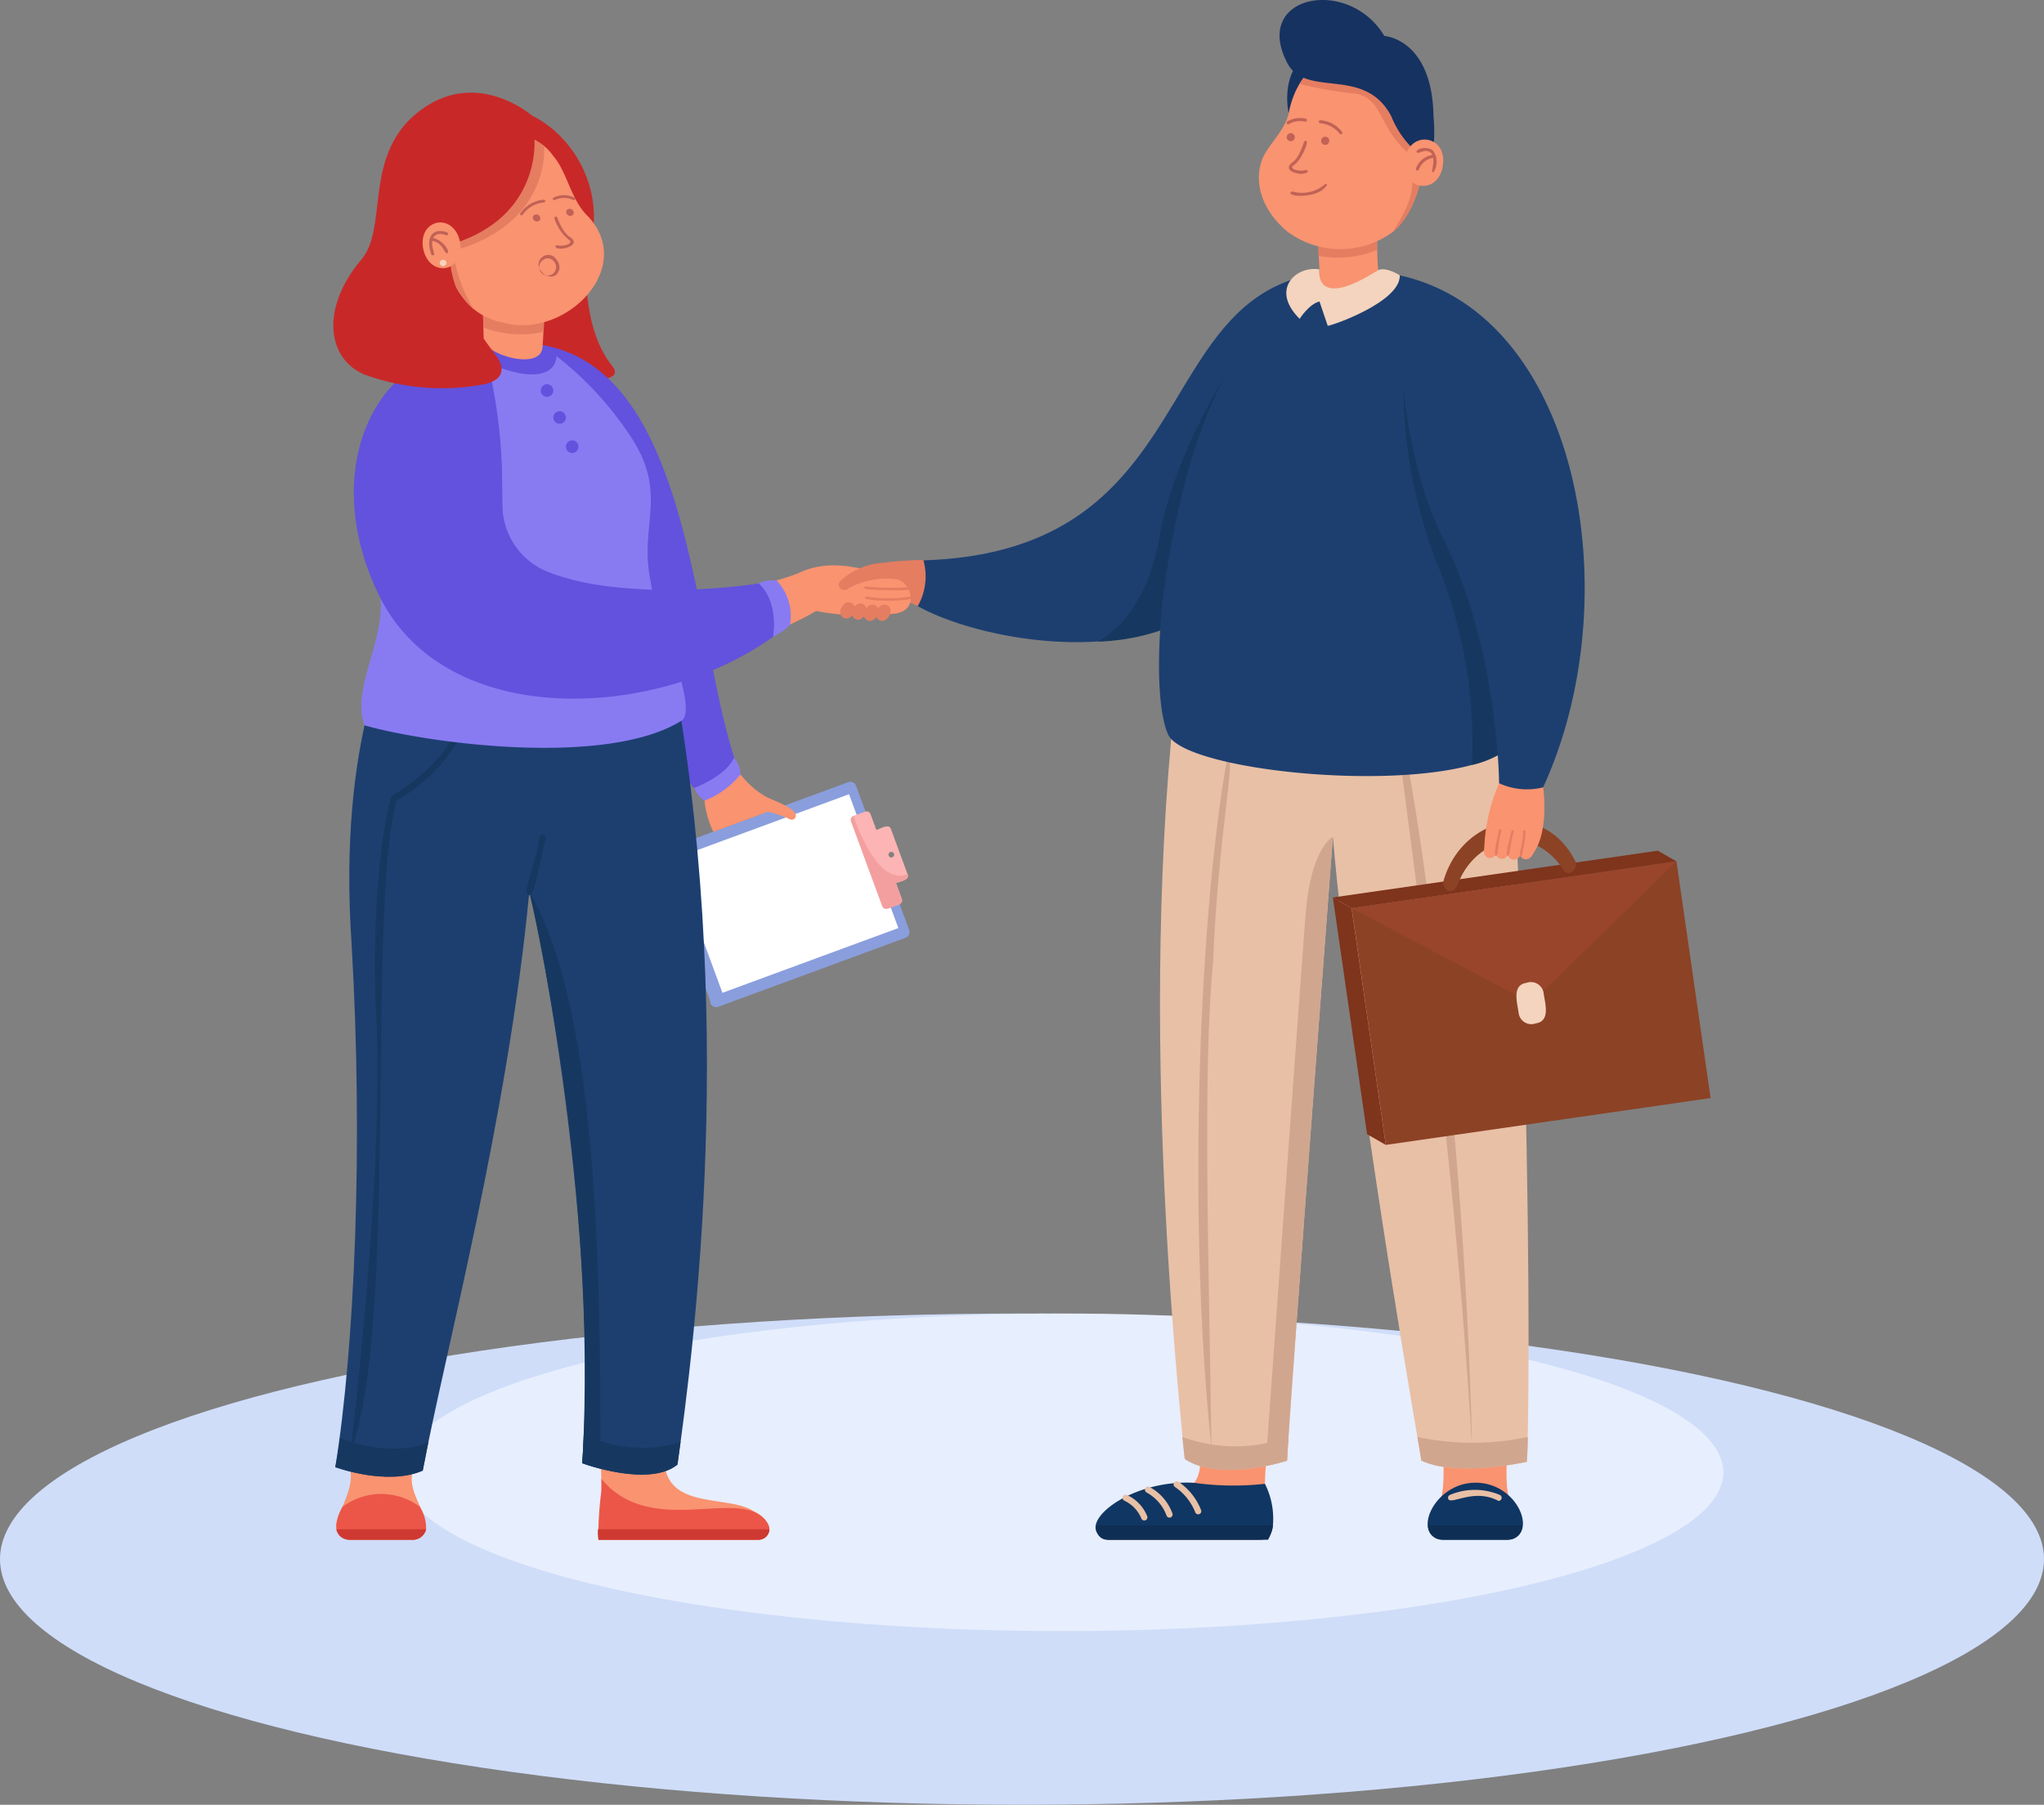 <svg id="Component_6_1" data-name="Component 6 – 1" xmlns="http://www.w3.org/2000/svg" width="153" height="135.113" viewBox="0 0 153 135.113">
  <rect x="0" y="0" width="153" height="135.113" fill="#808080" stroke="none"/>
  <ellipse id="Ellipse_167" data-name="Ellipse 167" cx="76.5" cy="18.388" rx="76.5" ry="18.388" transform="translate(0 98.336)" fill="#cfddf9"/>
  <ellipse id="Ellipse_168" data-name="Ellipse 168" cx="49.5" cy="11.888" rx="49.5" ry="11.888" transform="translate(30 98.336)" fill="#e7eefd"/>
  <g id="_1" data-name="1" transform="translate(24.955)">
    <path id="Path_101" data-name="Path 101" d="M614.833,1508.866l-14,5.156a.464.464,0,0,1-.6-.276c.138-.294-4.747-11.407-3.745-11.357.012-.038,14.025-5.147,14.053-5.177a.465.465,0,0,1,.6.275l3.97,10.782A.465.465,0,0,1,614.833,1508.866Z" transform="translate(-572.015 -1438.654)" fill="#8a9edd"/>
    <rect id="Rectangle_789" data-name="Rectangle 789" width="14.031" height="10.677" transform="translate(25.433 64.307) rotate(-20.214)" fill="#fff"/>
    <path id="Path_102" data-name="Path 102" d="M694.269,1516.318c-.312-.846-.938-2.547-1.249-3.394-.153-.455-.822.006-1.093.063l-.434-1.177a.319.319,0,0,0-.409-.189l-.633.234c-.226.061-.528.205-.417.492l2.337,6.347c.1.286.426.21.637.1.24-.134,1-.2.823-.642l-.433-1.178C693.641,1516.846,694.447,1516.764,694.269,1516.318Zm-1.292-1.673a.208.208,0,0,1,.143.391A.208.208,0,0,1,692.977,1514.644Z" transform="translate(-651.284 -1450.858)" fill="#fcb4b4"/>
    <path id="Path_103" data-name="Path 103" d="M693.663,1520.418c-.288.036-1.106.625-1.27.129l-2.337-6.347a.319.319,0,0,1,.189-.409s1.619,5.274,4.046,4.379c.179.446-.63.53-.872.661l.434,1.178A.318.318,0,0,1,693.663,1520.418Z" transform="translate(-651.306 -1452.711)" fill="#f49f9f"/>
    <path id="Path_104" data-name="Path 104" d="M493.643,1236.563s-.262,4.6,1.949,7.326c2.2,2.706-14.2-.623-14.2-.623l1.785-8.577Z" transform="translate(-474.717 -1216.484)" fill="#c92828"/>
    <path id="Path_105" data-name="Path 105" d="M554.259,1316.353a7.045,7.045,0,0,1-2.774,1.92,65.966,65.966,0,0,1-5.829-8.456c-2.339-6.564-4.889-19.808-6.209-25.523C550.979,1286.219,550.743,1307.107,554.259,1316.353Z" transform="translate(-523.85 -1258.469)" fill="#6252dd"/>
    <path id="Path_106" data-name="Path 106" d="M625.54,1496.6a.308.308,0,0,1-.44.161,7.465,7.465,0,0,0-1.64-.555l-4.08,1.5a7.143,7.143,0,0,1-.663-2.327c.041-.765,2.044-2.195,2.7-1.969a6.615,6.615,0,0,0,1.876,1.65C623.714,1495.316,625.761,1495.949,625.54,1496.6Z" transform="translate(-590.941 -1435.432)" fill="#f99370"/>
    <path id="Path_107" data-name="Path 107" d="M617.179,1486.67a6.36,6.36,0,0,1-2.7,1.97,2.014,2.014,0,0,1-.771-.947s2.356-.855,2.979-2.268A2.232,2.232,0,0,1,617.179,1486.67Z" transform="translate(-586.701 -1428.703)" fill="#887bf2"/>
    <path id="Path_108" data-name="Path 108" d="M700.041,1389.365a19.618,19.618,0,0,1,3.019-.192l-1.318,2.635a17.17,17.17,0,0,1-2.731-1.537C698.888,1389.983,700.041,1389.365,700.041,1389.365Z" transform="translate(-658.895 -1347.227)" fill="#e57d61"/>
    <path id="Path_109" data-name="Path 109" d="M445.92,1785.316a1.015,1.015,0,0,1-.966.784H440.2a1.021,1.021,0,0,1-.961-1.312c.367-1.234,1.215-2.464,1.046-3.785-.035-2.591.01-7.812,0-9.507h5.357c-.1,1.452-.594,7.219-.758,9.7C444.682,1782.709,445.958,1783.881,445.92,1785.316Z" transform="translate(-439 -1670.828)" fill="#f99370"/>
    <path id="Path_110" data-name="Path 110" d="M478.8,1300.279c-1.27,3.157-2.112,8.23,1.659,9.994,5.693,2.263,12.307,1.906,18.132.211.325-.1.654-.214.972-.329a.335.335,0,0,1,.046-.016l.634-.022a1.518,1.518,0,0,1,.8,2.819c-.162.083-.442.26-.6.339-6.749,3.562-18.643,6.2-25.394,1.624-5.489-3.763-6.01-11.365-4.4-17.268C472.385,1292.083,480.66,1294.77,478.8,1300.279Z" transform="translate(-464.948 -1267.171)" fill="#f99370"/>
    <path id="Path_111" data-name="Path 111" d="M575.941,1785.316a.863.863,0,0,1-.858.784H563.208c-.127-1.208.281-2.313.215-3.636,0,0,0,0,0,0,.054-3.515-.664-7.784-.92-10.966h6.825c-.076,1.356-1.063,7.026-1.08,9.454.724,2.732,4.674,1.884,6.487,2.956C575.28,1784.205,575.972,1784.645,575.941,1785.316Z" transform="translate(-543.364 -1670.828)" fill="#f99370"/>
    <path id="Path_112" data-name="Path 112" d="M579.683,1840.638a.809.809,0,0,1-.809.784H566.89a24.277,24.277,0,0,1,.215-3.636s0,0,0,0a7.981,7.981,0,0,0,0-.925c3.864,4.668,10.813.3,12.5,3.422h0A.77.77,0,0,1,579.683,1840.638Z" transform="translate(-547.046 -1726.15)" fill="#eb5648"/>
    <path id="Path_113" data-name="Path 113" d="M446.093,1846.852a1.01,1.01,0,0,1-.984.784h-4.752c-1.378-.1-1.053-1.609-.508-2.477a4.855,4.855,0,0,1,5.767,0A2.95,2.95,0,0,1,446.093,1846.852Z" transform="translate(-439.155 -1732.364)" fill="#eb5648"/>
    <path id="Path_114" data-name="Path 114" d="M438.853,1489.265s3.861,1.431,6.545.26c1.633-8.722,6.365-26.322,7.975-43.32,0-.687,5.329,23.909,3.966,42.766,1.7.6,5.406,1.524,7.126.1,1.242-8.879,4.569-34.042-.586-60.713,0,0-10.948,1.379-20.643-1.147,0,0-4.231,7.3-3.164,22.9C440.96,1465.256,440.294,1480.332,438.853,1489.265Z" transform="translate(-438.709 -1379.43)" fill="#1d3f70"/>
    <path id="Path_115" data-name="Path 115" d="M746.367,1257.976c-1.458,2.17-3.917,5.425-5.469,7.577-3.6,4.885-6.157,9.429-12.4,11.252a21.9,21.9,0,0,1-11.266.219,25.753,25.753,0,0,1-5.027-1.7,1.6,1.6,0,0,1,.7-3.058c5.942.081,13.2-.363,16.678-5.844.365-.62.7-1.258,1.067-1.877a57.046,57.046,0,0,1,9.078-12.059C743.49,1248.5,749.522,1253.56,746.367,1257.976Z" transform="translate(-669.277 -1230.325)" fill="#e57d61"/>
    <path id="Path_116" data-name="Path 116" d="M446.221,1520.845c.842-7.426,2.509-23.414,1.878-33.547-.337-10.266,1.124-15.455,1.139-15.506.188-.337,3.765-1.916,5.3-5.837a.243.243,0,0,1,.454.172,12.3,12.3,0,0,1-5.315,5.9C447.412,1480.623,449.819,1511.531,446.221,1520.845Z" transform="translate(-444.945 -1412.096)" fill="#163860"/>
    <path id="Path_117" data-name="Path 117" d="M475.53,1311.321c-5.643,3.542-19.2,1.669-23.742.356-1.036-2.789,1.712-6.506,1.153-10.039-1.306-8.259,2.868-16.447,7.776-18.205,0-.024,0-.448-.006-.43l4.407.263a25.036,25.036,0,0,1,6.342,6.422c3.256,4.616.808,6.877,1.756,11.258C473.406,1303.069,476.871,1310.318,475.53,1311.321Z" transform="translate(-449.458 -1257.376)" fill="#887bf2"/>
    <path id="Path_118" data-name="Path 118" d="M511.158,1285.665l-.015.005C511.143,1285.637,511.148,1285.634,511.158,1285.665Z" transform="translate(-499.894 -1259.611)" fill="#d8b09a"/>
    <path id="Path_119" data-name="Path 119" d="M748.936,1269.7c-2.913,13.4-20.661,10.422-26.3,7.251a4.514,4.514,0,0,0,.427-3.429c19.613-.608,17.225-17.509,27.56-21C750.62,1252.518,751.262,1262.137,748.936,1269.7Z" transform="translate(-678.895 -1231.574)" fill="#1d3f70"/>
    <path id="Path_120" data-name="Path 120" d="M972.289,1790.253l.187-.092c0,.123.162.548.293.548l5.531.107c.131,0,.211-.231.211-.354l.472-.126a2.526,2.526,0,0,0-.434-1.657c-1.345-1.654.26-9.156.214-11.113.265-.545-5.805-.109-5.91-.242a.229.229,0,0,0-.236.24c-.061,1.946,1.452,9.472.164,11.111A2.336,2.336,0,0,0,972.289,1790.253Z" transform="translate(-890.2 -1675.727)" fill="#f99370"/>
    <path id="Path_121" data-name="Path 121" d="M811.372,1791.025H822.39c.946-.035.962-.929.777-1.667-.607-2.567.466-8.462.665-11.1a.842.842,0,0,0-.871-.9c-8.025-.03-5.537-.865-4.847,7.524.341,3.107-3.157,3.318-5.257,3.732a3.738,3.738,0,0,0-2.207,1.133A.82.82,0,0,0,811.372,1791.025Z" transform="translate(-753.26 -1675.754)" fill="#f99370"/>
    <path id="Path_122" data-name="Path 122" d="M822.563,1841.923c-.033.528-.308,1.082-.923,1.071H810.211c-2.854-.824,1.342-4.551,6.459-4.261a21.143,21.143,0,0,0,5.295.073A5.8,5.8,0,0,1,822.563,1841.923Z" transform="translate(-752.236 -1727.723)" fill="#103663"/>
    <path id="Path_123" data-name="Path 123" d="M977.114,1843.022h-4.885c-2.355-.248-.708-4.249,2.442-4.271C977.942,1838.727,979.46,1842.792,977.114,1843.022Z" transform="translate(-889.207 -1727.751)" fill="#103663"/>
    <path id="Path_124" data-name="Path 124" d="M824.063,1846.512a.235.235,0,0,1-.216-.141,2.539,2.539,0,0,0-1.266-1.337.235.235,0,0,1,.164-.44,2.96,2.96,0,0,1,1.534,1.59A.236.236,0,0,1,824.063,1846.512Z" transform="translate(-763.364 -1732.682)" fill="#e8c0a6"/>
    <path id="Path_125" data-name="Path 125" d="M835.168,1842.948a.235.235,0,0,1-.223-.161,3.243,3.243,0,0,0-1.493-1.721.235.235,0,0,1,.206-.422,3.671,3.671,0,0,1,1.733,2A.236.236,0,0,1,835.168,1842.948Z" transform="translate(-772.582 -1729.331)" fill="#e8c0a6"/>
    <path id="Path_126" data-name="Path 126" d="M849.171,1840.522a.235.235,0,0,1-.22-.153,4.133,4.133,0,0,0-1.51-1.888.235.235,0,0,1,.247-.4,4.564,4.564,0,0,1,1.7,2.124A.236.236,0,0,1,849.171,1840.522Z" transform="translate(-784.437 -1727.153)" fill="#e8c0a6"/>
    <path id="Path_127" data-name="Path 127" d="M823.121,1308.153c-2.251,10.127-12.84,9.9-12.84,9.9s3.539-1.546,4.6-7.721,5.076-12.376,5.076-12.376Z" transform="translate(-753.079 -1270.029)" fill="#163860"/>
    <path id="Path_128" data-name="Path 128" d="M984.831,1842.974c-1.835-.985-3.533.317-3.762-.144a.234.234,0,0,1,.124-.308,4.794,4.794,0,0,1,3.752.01A.237.237,0,0,1,984.831,1842.974Z" transform="translate(-897.615 -1730.607)" fill="#e8c0a6"/>
    <path id="Path_129" data-name="Path 129" d="M809.8,1859.589h13.151a2.687,2.687,0,0,1-.361,1.071H810.6A.8.8,0,0,1,809.8,1859.589Z" transform="translate(-752.629 -1745.389)" fill="#0f2e54"/>
    <path id="Path_130" data-name="Path 130" d="M977.271,1860.66h-4.884a1.045,1.045,0,0,1-1.083-1.071h7.051A1.045,1.045,0,0,1,977.271,1860.66Z" transform="translate(-889.364 -1745.389)" fill="#0f2e54"/>
    <path id="Path_131" data-name="Path 131" d="M868.162,1455.994s-5.21,1.185-7.894-.088c-1.4-8.2-5.275-31.041-6.625-46.692-.052.913-2.889,37.717-3.429,46.692-1.855.582-5.58,1.28-7.664-.125-.937-9.447-3.944-40.554.586-65.958,0,0,12.415,1.293,22.11-1.45C867.914,1396.416,868.623,1446.314,868.162,1455.994Z" transform="translate(-778.828 -1346.559)" fill="#e8c0a6"/>
    <path id="Path_132" data-name="Path 132" d="M860.354,1535.873c-1.884-17.979-.836-40.781,1.229-51.911.62.239-.719,5.945-1.106,15.489C859.677,1507.846,860.167,1521.933,860.354,1535.873Z" transform="translate(-794.627 -1427.465)" fill="#d1a68f"/>
    <path id="Path_133" data-name="Path 133" d="M961.756,1522.311c-1.654-28.039-6.023-53.966-5.6-54.372C956.744,1468.025,961.139,1494.382,961.756,1522.311Z" transform="translate(-876.52 -1413.902)" fill="#d1a68f"/>
    <path id="Path_134" data-name="Path 134" d="M914.266,1198.88a26.108,26.108,0,0,1,.428-7.174,2.061,2.061,0,0,1,1.325-1.521,2.207,2.207,0,0,1,2.926,2.545,24.966,24.966,0,0,0-.282,6.314C922.78,1200.279,910.4,1204.339,914.266,1198.88Z" transform="translate(-840.448 -1178.713)" fill="#f99370"/>
    <path id="Path_135" data-name="Path 135" d="M922.569,1192.3c-.011.076-.024.154-.042.228a24.573,24.573,0,0,0-.39,4.7,7.746,7.746,0,0,1-4.366.432c-.073-2.784-.189-7,1.83-7.682A2.2,2.2,0,0,1,922.569,1192.3Z" transform="translate(-844.03 -1178.513)" fill="#e57d61"/>
    <path id="Path_136" data-name="Path 136" d="M1005.9,1484.713a13.628,13.628,0,0,1,.006,1.709l2.15.788,1.143-.48a4.436,4.436,0,0,1,.279-1.907C1009.864,1483.8,1005.9,1484.713,1005.9,1484.713Z" transform="translate(-918.648 -1427.782)" fill="#f99370"/>
    <path id="Path_137" data-name="Path 137" d="M866.562,1283.21a7.628,7.628,0,0,1-2.909,1.357h0c-7.061,1.933-21.538.252-22.733-2.237-.955-1.989-1.019-8.2.331-14.788,1.786-9.153,4.593-15.6,10.983-20.067-.032.129-.846,3.517,4.4.162l1.613.288C858.789,1256.7,870.616,1279.153,866.562,1283.21Z" transform="translate(-778.418 -1227.306)" fill="#1d3f70"/>
    <path id="Path_138" data-name="Path 138" d="M893.756,1570.734a12.813,12.813,0,0,1-1.608.4s2.618-36.524,3.007-41.4,2.03-5.694,2.03-5.694S893.713,1569.945,893.756,1570.734Z" transform="translate(-822.37 -1461.387)" fill="#d1a68f"/>
    <path id="Path_139" data-name="Path 139" d="M859.533,1816.463c-.07,1.053-.108,1.684-.1,1.771-1.855.581-5.58,1.28-7.664-.125,0,0-.066-.579-.175-1.646A11.581,11.581,0,0,0,859.533,1816.463Z" transform="translate(-788.043 -1708.887)" fill="#d1a68f"/>
    <path id="Path_140" data-name="Path 140" d="M974.285,1818.322s-5.209,1.185-7.893-.088c0,0-.111-.635-.3-1.771a19.776,19.776,0,0,0,8.261,0C974.368,1817.57,974.268,1818.23,974.285,1818.322Z" transform="translate(-884.95 -1708.887)" fill="#d1a68f"/>
    <path id="Path_141" data-name="Path 141" d="M559.189,1817.188s4.979,1.854,7.126.1c0,0,.081-.621.235-1.706A9.738,9.738,0,0,1,559.3,1815h0Q559.255,1816.1,559.189,1817.188Z" transform="translate(-540.559 -1707.646)" fill="#163860"/>
    <path id="Path_142" data-name="Path 142" d="M438.853,1819.195s3.861,1.431,6.545.26c0,0,.151-.765.421-2.126,0,0-2.4,1.259-6.614-.308C439.089,1817.89,438.97,1818.622,438.853,1819.195Z" transform="translate(-438.709 -1709.359)" fill="#163860"/>
    <path id="Path_143" data-name="Path 143" d="M537.444,1591.446q-.04,1.1-.106,2.19s.553.207,1.371.416c-.018-13.1,0-34.252-5.337-43.182C533.372,1550.87,538.211,1570.89,537.444,1591.446Z" transform="translate(-518.708 -1484.094)" fill="#163860"/>
    <path id="Path_144" data-name="Path 144" d="M532.258,1527.532c-.633-.03.387-1.939.76-4.335a.243.243,0,0,1,.476.1C532.874,1525.765,532.721,1527.364,532.258,1527.532Z" transform="translate(-517.594 -1460.513)" fill="#163860"/>
    <path id="Path_145" data-name="Path 145" d="M663.065,1392.392c2.071-1.079,4.24-.838,7.475.323,1.125.137,1.88,2.244.072,2.586a18.78,18.78,0,0,1-6.038-.192Z" transform="translate(-628.478 -1349.376)" fill="#f99370"/>
    <path id="Path_146" data-name="Path 146" d="M684.259,1391.76a5.18,5.18,0,0,1,3.728-1.362c.858-.023,1.448,1.262.588,1.26a5.946,5.946,0,0,0-3.7.646C684.485,1392.706,683.865,1392.179,684.259,1391.76Z" transform="translate(-646.31 -1348.27)" fill="#e57d61"/>
    <path id="Path_147" data-name="Path 147" d="M685.855,1410.534c-.415.736-1.3.227-.865-.5C685.405,1409.3,686.286,1409.807,685.855,1410.534Z" transform="translate(-646.938 -1364.589)" fill="#e57d61"/>
    <path id="Path_148" data-name="Path 148" d="M691.56,1411.115c-.415.736-1.3.228-.865-.5C691.11,1409.879,691.99,1410.387,691.56,1411.115Z" transform="translate(-651.766 -1365.081)" fill="#e57d61"/>
    <path id="Path_149" data-name="Path 149" d="M697.384,1411.694c-.415.736-1.3.228-.865-.5C696.934,1410.459,697.814,1410.967,697.384,1411.694Z" transform="translate(-656.695 -1365.571)" fill="#e57d61"/>
    <path id="Path_150" data-name="Path 150" d="M703.3,1411.694c-.414.736-1.3.228-.865-.5C702.853,1410.459,703.734,1410.967,703.3,1411.694Z" transform="translate(-661.705 -1365.571)" fill="#e57d61"/>
    <path id="Path_151" data-name="Path 151" d="M910.767,1247.721c.029,2-5.106,3.768-5.4,3.771l-.616-1.821c-.79.195-1.486,1.3-1.486,1.3-2.265-2.249-.194-4.008,1.486-3.7v0c-.032.129-.389,3.1,4.381.059C909.748,1247.045,910.767,1247.721,910.767,1247.721Z" transform="translate(-830.938 -1227.102)" fill="#f4d4be"/>
    <rect id="Rectangle_790" data-name="Rectangle 790" width="24.564" height="17.907" transform="translate(76.221 67.989) rotate(-8.209)" fill="#8c4225"/>
    <path id="Path_152" data-name="Path 152" d="M928.9,1572.071l-1.4-.8-2.56-17.722,1.4.8Z" transform="translate(-850.125 -1486.359)" fill="#7f341c"/>
    <path id="Path_153" data-name="Path 153" d="M924.941,1534.246l24.32-3.5,1.4.8-24.315,3.508Z" transform="translate(-850.125 -1467.059)" fill="#7f341c"/>
    <path id="Path_154" data-name="Path 154" d="M988.671,1519.709c-2.382-4.89-8.545-3.509-9.926,1.43-.024.4.246.767.6.713.418-.07.469-.581.647-.892.993-2.252,3.706-3.718,5.961-2.415a4.9,4.9,0,0,1,1.757,1.7C988.078,1520.835,988.779,1520.3,988.671,1519.709Z" transform="translate(-895.663 -1455.142)" fill="#8c4225"/>
    <path id="Path_155" data-name="Path 155" d="M934.069,1539.445l13.437,7.107,10.878-10.615Z" transform="translate(-857.851 -1471.456)" fill="#99452b"/>
    <path id="Path_156" data-name="Path 156" d="M1015.837,1597.951a.962.962,0,0,1-1.283-.723c-.083-.738-.561-2.142.576-2.306a.963.963,0,0,1,1.283.724C1016.5,1596.383,1016.974,1597.787,1015.837,1597.951Z" transform="translate(-925.828 -1521.339)" fill="#f4d4be"/>
    <path id="Path_157" data-name="Path 157" d="M999.77,1497.909a13.467,13.467,0,0,0-1.119,5.007l3.7.21c1.2-1.738.715-4.909.715-4.909Z" transform="translate(-912.512 -1439.269)" fill="#f99370"/>
    <path id="Path_158" data-name="Path 158" d="M967.286,1331.981a7.634,7.634,0,0,1-2.908,1.356,36.192,36.192,0,0,0-2.778-15.448,37.505,37.505,0,0,1-2.375-12.792l1.835.137C964.283,1314.27,970.238,1329.461,967.286,1331.981Z" transform="translate(-879.141 -1276.076)" fill="#163860"/>
    <path id="Path_159" data-name="Path 159" d="M957.217,1250.4c13.475,2.979,17.23,24.186,10.722,38.329a5,5,0,0,1-3.293-.308s-.063-10.108-4.151-18.258S957.217,1250.4,957.217,1250.4Z" transform="translate(-877.388 -1229.784)" fill="#1d3f70"/>
    <path id="Path_160" data-name="Path 160" d="M446.06,1861.458a1.012,1.012,0,0,1-.984.784h-4.752a1.01,1.01,0,0,1-.983-.784Z" transform="translate(-439.122 -1746.97)" fill="#ce3932"/>
    <path id="Path_161" data-name="Path 161" d="M579.632,1861.458a.809.809,0,0,1-.809.784H566.839a3.7,3.7,0,0,1-.041-.784Z" transform="translate(-546.995 -1746.97)" fill="#ce3932"/>
    <path id="Path_162" data-name="Path 162" d="M480.206,1306.663c-8.465,6.9-25.1,8.092-30.337-2.169-4.82-9.529-.376-18.954,7.741-18.724a38.944,38.944,0,0,1,1.371,10.112l.023,1.7a5.373,5.373,0,0,0,3.274,4.891c4.907,2.054,13.41,1.444,17.074.72A3.046,3.046,0,0,1,480.206,1306.663Z" transform="translate(-446.346 -1259.714)" fill="#6252dd"/>
    <path id="Path_163" data-name="Path 163" d="M647.425,1402.4a4.435,4.435,0,0,1-1.261.884c.392-2.887-1.1-4-1.1-4a2.676,2.676,0,0,1,1.36-.2A3.835,3.835,0,0,1,647.425,1402.4Z" transform="translate(-613.246 -1355.62)" fill="#887bf2"/>
    <path id="Path_164" data-name="Path 164" d="M698.73,1402.283c-1.074-.036-2.668-.009-2.161-.29a20.678,20.678,0,0,0,3.194.062C700.239,1402.332,698.905,1402.27,698.73,1402.283Z" transform="translate(-656.753 -1358.088)" fill="#e57d61"/>
    <path id="Path_165" data-name="Path 165" d="M698.729,1407.2c-.026,0-2.291-.007-1.7-.314a10.357,10.357,0,0,0,3.313,0C700.792,1407.106,699.759,1407.178,698.729,1407.2Z" transform="translate(-657.139 -1362.225)" fill="#e57d61"/>
    <path id="Path_166" data-name="Path 166" d="M999.53,1527.2c-.393.748-1.288.265-.879-.474C999.044,1525.974,999.939,1526.457,999.53,1527.2Z" transform="translate(-912.424 -1463.339)" fill="#f99370"/>
    <path id="Path_167" data-name="Path 167" d="M1005.25,1527.611c-.394.748-1.288.265-.879-.474C1004.764,1526.389,1005.658,1526.872,1005.25,1527.611Z" transform="translate(-917.264 -1463.69)" fill="#f99370"/>
    <path id="Path_168" data-name="Path 168" d="M1011.087,1528.023c-.393.748-1.288.265-.879-.474C1010.6,1526.8,1011.5,1527.284,1011.087,1528.023Z" transform="translate(-922.206 -1464.038)" fill="#f99370"/>
    <path id="Path_169" data-name="Path 169" d="M1017,1527.852c-.393.748-1.288.265-.879-.474C1016.519,1526.63,1017.413,1527.113,1017,1527.852Z" transform="translate(-927.214 -1463.894)" fill="#f99370"/>
    <path id="Path_170" data-name="Path 170" d="M516.557,1284.037c-.209,2.515-4.634.864-4.838.538-.066-.174-.729-1.395-.617-1.568l4.407.263S515.913,1283.531,516.557,1284.037Z" transform="translate(-499.849 -1257.38)" fill="#6252dd"/>
    <path id="Path_171" data-name="Path 171" d="M509.39,1167.825c5.407-.842,10.685,5.884,7.618,11.946Z" transform="translate(-498.41 -1159.83)" fill="#c92828"/>
    <path id="Path_172" data-name="Path 172" d="M513.659,1236.239a26.11,26.11,0,0,0-.428-7.173c-.627-2.77-4.954-1.715-4.251,1.023.141-.089.272,5.887.272,5.887C509.957,1237.1,513.659,1238.044,513.659,1236.239Z" transform="translate(-497.998 -1210.348)" fill="#f99370"/>
    <path id="Path_173" data-name="Path 173" d="M510.855,1235.366a7.887,7.887,0,0,0,4.515.326c.61-9.34-4.053-10.585-4.538-1.225Z" transform="translate(-499.63 -1210.854)" fill="#e57d61"/>
    <path id="Path_174" data-name="Path 174" d="M489.454,1189.251c.317,1.965.98,4.18,2.532,5.48h0a4.909,4.909,0,0,0,2.2,1.011c4.585,1.282,9.963-4.048,6.379-7.931-1.3-1.2-1.578-3.335-2.616-4.531-1.509-2.19-4.822-2.077-6.61-.291A7.34,7.34,0,0,0,489.454,1189.251Z" transform="translate(-481.478 -1171.588)" fill="#f99370"/>
    <path id="Path_175" data-name="Path 175" d="M535.534,1220.911a.3.3,0,0,0-.53-.269A.3.3,0,0,0,535.534,1220.911Z" transform="translate(-520.059 -1204.459)" fill="#c16256"/>
    <path id="Path_176" data-name="Path 176" d="M551.813,1218.175a.3.3,0,0,0-.53-.269A.3.3,0,0,0,551.813,1218.175Z" transform="translate(-533.837 -1202.143)" fill="#c16256"/>
    <path id="Path_177" data-name="Path 177" d="M546.044,1224.092c-.141-.013-.435.013-.4-.188a.113.113,0,0,1,.141-.073c.379.135,1.3-.128.857-.4a3.466,3.466,0,0,1-1.084-1.6.113.113,0,0,1,.213-.074c0,.011.417,1.177.979,1.481C547.435,1223.719,546.588,1224.085,546.044,1224.092Z" transform="translate(-529.014 -1205.474)" fill="#c16256"/>
    <path id="Path_178" data-name="Path 178" d="M489.442,1189.186c.317,1.965.98,4.179,2.532,5.479h0a10.928,10.928,0,0,1-1.4-3.458l.406-1.062c6.823-2.2,6.252-7.693,6.252-7.693a4.063,4.063,0,0,0-3.714-.734C490.322,1182.548,489.039,1186.007,489.442,1189.186Z" transform="translate(-481.466 -1171.522)" fill="#e57d61"/>
    <path id="Path_179" data-name="Path 179" d="M489.827,1170.621c-.344-.225-3.737-2.239-4.067-2.4,0,0-2.715,1.825-2.472,2.227a5.594,5.594,0,0,0-1.223,6.645l2.191,1.21C490.364,1176.083,489.827,1170.621,489.827,1170.621Z" transform="translate(-474.781 -1160.226)" fill="#c92828"/>
    <path id="Path_180" data-name="Path 180" d="M539.911,1303.984a.47.47,0,0,1-.94,0A.47.47,0,0,1,539.911,1303.984Z" transform="translate(-523.448 -1274.747)" fill="#6252dd"/>
    <path id="Path_181" data-name="Path 181" d="M546.028,1317.135a.47.47,0,0,1-.94,0A.47.47,0,0,1,546.028,1317.135Z" transform="translate(-528.625 -1285.878)" fill="#6252dd"/>
    <path id="Path_182" data-name="Path 182" d="M552.145,1331.356a.47.47,0,0,1-.94,0A.47.47,0,0,1,552.145,1331.356Z" transform="translate(-533.802 -1297.915)" fill="#6252dd"/>
    <path id="Path_183" data-name="Path 183" d="M1003.988,1522.287c-.221-.022.057-1.131.228-1.923a.092.092,0,0,1,.177.05C1004.121,1521.235,1004.185,1522.238,1003.988,1522.287Z" transform="translate(-916.96 -1458.218)" fill="#e57d61"/>
    <path id="Path_184" data-name="Path 184" d="M1009.763,1522.724c-.226-.022.091-1.06.267-1.844a.092.092,0,1,1,.177.052C1009.933,1521.726,1009.956,1522.668,1009.763,1522.724Z" transform="translate(-921.851 -1458.655)" fill="#e57d61"/>
    <path id="Path_185" data-name="Path 185" d="M1016.1,1522.733c-.245-.053.2-.936.17-1.827a.092.092,0,1,1,.184,0,8.866,8.866,0,0,1-.264,1.756A.092.092,0,0,1,1016.1,1522.733Z" transform="translate(-927.218 -1458.656)" fill="#e57d61"/>
    <path id="Path_186" data-name="Path 186" d="M452.746,1163.037s-3.961-3.447-8.139-.495c-4.614,3.26-2.5,8.836-4.6,11.307-3,3.537-2.637,7.344.2,8.587a16.948,16.948,0,0,0,8.934.751c.99-.189,2-.805.852-2.3-1.193-1.554-2.974-4.162-3.3-6.542l.7-1.864Z" transform="translate(-437.916 -1154.409)" fill="#c92828"/>
    <path id="Path_187" data-name="Path 187" d="M481.445,1226.594c.509,2.24,3.189,1.673,2.748-.581C483.684,1223.773,481,1224.34,481.445,1226.594Z" transform="translate(-474.717 -1207.938)" fill="#f99370"/>
    <path id="Path_188" data-name="Path 188" d="M484.844,1230.57a.113.113,0,0,1-.108-.079c-.509-1.423.264-2.017,1.2-1.634a.113.113,0,0,1-.082.21c-.826-.321-1.317.15-.9,1.357A.113.113,0,0,1,484.844,1230.57Z" transform="translate(-477.407 -1211.451)" fill="#c16256"/>
    <path id="Path_189" data-name="Path 189" d="M486.058,1233.194c-.2-.027-.317-.851-1.185-.94a.113.113,0,0,1,.015-.225C485.741,1232.087,486.407,1233.165,486.058,1233.194Z" transform="translate(-477.57 -1214.232)" fill="#c16256"/>
    <path id="Path_190" data-name="Path 190" d="M489.723,1242.981a.253.253,0,0,0,.505,0A.253.253,0,0,0,489.723,1242.981Z" transform="translate(-481.764 -1223.295)" fill="#f4d4be"/>
    <path id="Path_191" data-name="Path 191" d="M902.786,1144.116s-.86-3.551,2.218-4.909l2.083,1.371Z" transform="translate(-831.281 -1135.67)" fill="#163260"/>
    <path id="Path_192" data-name="Path 192" d="M901.261,1150.208c-.2,2.027-.735,4.33-2.237,5.756h0c-.061.058-.122.111-.187.164,0,0,0,0,0,0a6.641,6.641,0,0,1-7.874-.034h0c-1.918-1.582-2.635-3.826-1.789-5.642.561-1.075,1.653-2.057,1.89-3.259C892.488,1139.915,902.039,1142.368,901.261,1150.208Z" transform="translate(-819.549 -1138.753)" fill="#f99370"/>
    <path id="Path_193" data-name="Path 193" d="M919.241,1183.284a.3.3,0,0,1,.524-.309A.3.3,0,0,1,919.241,1183.284Z" transform="translate(-845.262 -1172.588)" fill="#c16256"/>
    <path id="Path_194" data-name="Path 194" d="M902.447,1181.524a.3.3,0,0,1,.524-.309A.3.3,0,0,1,902.447,1181.524Z" transform="translate(-831.048 -1171.099)" fill="#c16256"/>
    <path id="Path_195" data-name="Path 195" d="M918.065,1149.658c-.2,2.027-.735,4.33-2.237,5.756h0c-.061.058-.122.112-.187.164,1.92-3.009,1.563-3.709,1.08-5.994-2.163-1.909-1.842-4.17-4.031-4.391a28.69,28.69,0,0,1-4.019-.712C911.672,1139.511,918.764,1143.312,918.065,1149.658Z" transform="translate(-836.353 -1138.203)" fill="#e57d61"/>
    <path id="Path_196" data-name="Path 196" d="M904.209,1187.24c-.5-.066-1.113-.362-.519-.825.554-.346.9-1.562.905-1.574.56-.421-.154,1.384-.783,1.769-.433.3.522.512.9.352C905.22,1187.1,904.423,1187.329,904.209,1187.24Z" transform="translate(-831.932 -1174.24)" fill="#c16256"/>
    <path id="Path_197" data-name="Path 197" d="M910.477,1124.941c-.079-5.865-3.68-6.067-3.68-6.067h0c-2.651-4.43-9.742-3.1-7.366,1.821,1.325,3.014,5.812.281,7.88,4.181a7,7,0,0,0,2.976,3.465A10.842,10.842,0,0,0,910.477,1124.941Z" transform="translate(-828.128 -1116.181)" fill="#163260"/>
    <path id="Path_198" data-name="Path 198" d="M962.7,1186.124c-.312,2.3-3.207,1.872-2.843-.418C960.172,1183.408,963.067,1183.834,962.7,1186.124Z" transform="translate(-879.654 -1173.734)" fill="#f99370"/>
    <path id="Path_199" data-name="Path 199" d="M966.937,1190.125a.116.116,0,0,1-.1-.141c.164-.689.128-1.155-.1-1.345-.469-.335-.9.181-1.056-.039-.055-.243.7-.462,1.2-.14A1.4,1.4,0,0,1,966.937,1190.125Z" transform="translate(-884.601 -1177.219)" fill="#c16256"/>
    <path id="Path_200" data-name="Path 200" d="M904.756,1206.715c-.416,0-.765-.253-.379-.315a2.619,2.619,0,0,0,2.422-.543.115.115,0,0,1,.161.023C906.523,1206.716,905.092,1206.744,904.756,1206.715Z" transform="translate(-832.579 -1192.062)" fill="#c16256"/>
    <path id="Path_201" data-name="Path 201" d="M919.748,1175.818a.113.113,0,0,1-.092-.046,2.084,2.084,0,0,0-1.448-.78.114.114,0,0,1-.109-.119.118.118,0,0,1,.119-.109,2.285,2.285,0,0,1,1.621.871.114.114,0,0,1-.092.182Z" transform="translate(-844.335 -1165.765)" fill="#c16256"/>
    <path id="Path_202" data-name="Path 202" d="M902.5,1174.123a.114.114,0,0,1-.061-.21,1.871,1.871,0,0,1,1.385-.211.115.115,0,0,1,.079.141.114.114,0,0,1-.141.08,1.66,1.66,0,0,0-1.2.183A.112.112,0,0,1,902.5,1174.123Z" transform="translate(-831.036 -1164.818)" fill="#c16256"/>
    <path id="Path_203" data-name="Path 203" d="M965.5,1192.753a.122.122,0,0,1-.035-.005.115.115,0,0,1-.074-.144,1.578,1.578,0,0,1,1.372-1.037.116.116,0,0,1,.123.1.115.115,0,0,1-.1.124,1.367,1.367,0,0,0-1.174.878A.114.114,0,0,1,965.5,1192.753Z" transform="translate(-884.358 -1179.987)" fill="#c16256"/>
    <path id="Path_204" data-name="Path 204" d="M529.028,1214.691a.1.1,0,0,1-.056-.017.1.1,0,0,1-.031-.142,2.356,2.356,0,0,1,1.754-1.014.1.1,0,0,1,.107.1.1.1,0,0,1-.1.107,2.185,2.185,0,0,0-1.59.92A.1.1,0,0,1,529.028,1214.691Z" transform="translate(-514.945 -1198.566)" fill="#c16256"/>
    <path id="Path_205" data-name="Path 205" d="M546.439,1211.646a.1.1,0,0,1-.048-.012,1.566,1.566,0,0,0-1.361,0,.1.1,0,0,1-.1-.181,1.749,1.749,0,0,1,1.554,0,.1.1,0,0,1-.049.193Z" transform="translate(-528.448 -1196.66)" fill="#c16256"/>
    <path id="Path_206" data-name="Path 206" d="M539.02,1242.164a.891.891,0,0,1-.693-.368.724.724,0,1,1,1.137-.862h0a.788.788,0,0,1-.058,1.1A.63.63,0,0,1,539.02,1242.164Zm-.247-1.369a.409.409,0,0,0-.249.08.632.632,0,1,0,.756.2A.662.662,0,0,0,538.772,1240.795Z" transform="translate(-522.737 -1221.458)" fill="#c16256"/>
  </g>
</svg>
